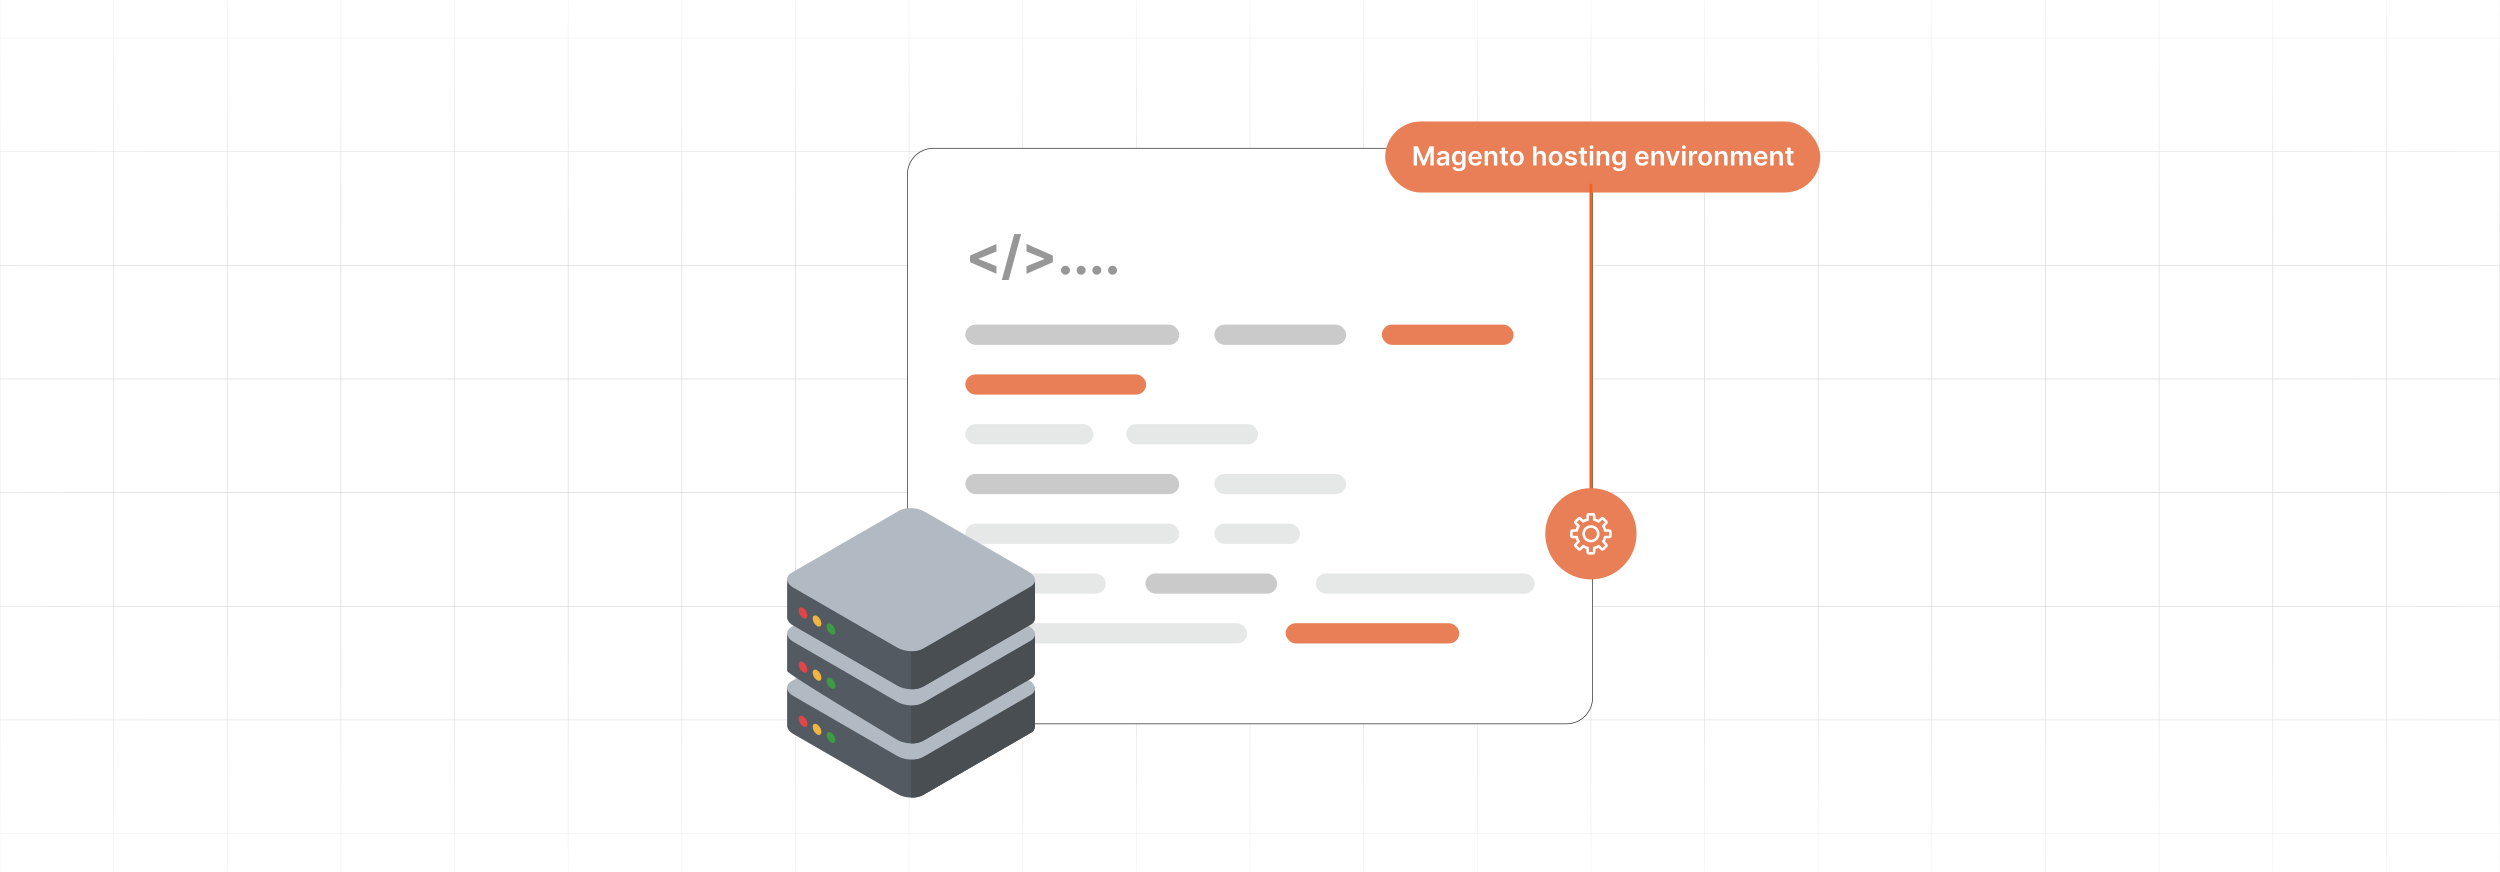 <?xml version="1.0" encoding="UTF-8"?><svg id="Layer_2" xmlns="http://www.w3.org/2000/svg" xmlns:xlink="http://www.w3.org/1999/xlink" viewBox="0 0 860 300"><defs><clipPath id="clippath"><rect y="-.082" width="860" height="300.164" fill="none" stroke-width="0"/></clipPath><linearGradient id="linear-gradient" x1="430" y1="81.463" x2="430" y2="-30.283" gradientUnits="userSpaceOnUse"><stop offset="0" stop-color="#fff" stop-opacity="0"/><stop offset="1" stop-color="#fff"/></linearGradient><linearGradient id="linear-gradient-2" x1="430" y1="330.283" x2="430" y2="218.537" gradientUnits="userSpaceOnUse"><stop offset="0" stop-color="#fff"/><stop offset="1" stop-color="#fff" stop-opacity="0"/></linearGradient><linearGradient id="linear-gradient-3" x1="667.185" y1="-658.036" x2="667.185" y2="-952.622" gradientTransform="translate(280.789 955.329)" xlink:href="#linear-gradient"/><linearGradient id="linear-gradient-4" x1="667.185" y1="377.912" x2="667.185" y2="83.325" gradientTransform="translate(-755.159 -80.618)" xlink:href="#linear-gradient-2"/><filter id="drop-shadow-1" filterUnits="userSpaceOnUse"><feOffset dx="3" dy="3"/><feGaussianBlur result="blur" stdDeviation="4"/><feFlood flood-color="#333" flood-opacity=".1"/><feComposite in2="blur" operator="in"/><feComposite in="SourceGraphic"/></filter><filter id="drop-shadow-2" filterUnits="userSpaceOnUse"><feOffset dx="1.248" dy="1.248"/><feGaussianBlur result="blur-2" stdDeviation="2.496"/><feFlood flood-color="#333" flood-opacity=".13"/><feComposite in2="blur-2" operator="in"/><feComposite in="SourceGraphic"/></filter><clipPath id="clippath-1"><rect y="-375.912" width="860" height="300.164" fill="none" stroke-width="0"/></clipPath><linearGradient id="linear-gradient-5" x1="291.355" y1="-658.036" x2="291.355" y2="-952.622" gradientTransform="translate(656.619 579.499)" xlink:href="#linear-gradient"/><linearGradient id="linear-gradient-6" x1="291.355" y1="377.912" x2="291.355" y2="83.325" gradientTransform="translate(-379.329 -456.448)" xlink:href="#linear-gradient-2"/></defs><g clip-path="url(#clippath)"><rect y="-.082" width="860" height="300" rx="5" ry="5" fill="#fff" stroke-width="0"/><rect x="0" y="-104.174" width="860" height="508.187" fill="none" stroke="#dbdcdd" stroke-miterlimit="10" stroke-width=".25"/><polyline points="860 286.732 820.906 286.732 781.827 286.732 742.734 286.732 703.64 286.732 664.547 286.732 625.453 286.732 586.36 286.732 547.281 286.732 508.187 286.732 469.094 286.732 430 286.732 390.906 286.732 351.827 286.732 312.734 286.732 273.64 286.732 234.547 286.732 195.453 286.732 156.36 286.732 117.281 286.732 78.187 286.732 39.093 286.732 0 286.732" fill="none" stroke="#dbdcdd" stroke-miterlimit="10" stroke-width=".25"/><polyline points="860 247.639 820.906 247.639 781.827 247.639 742.734 247.639 703.64 247.639 664.547 247.639 625.453 247.639 586.36 247.639 547.281 247.639 508.187 247.639 469.094 247.639 430 247.639 390.906 247.639 351.827 247.639 312.734 247.639 273.64 247.639 234.547 247.639 195.453 247.639 156.36 247.639 117.281 247.639 78.187 247.639 39.093 247.639 0 247.639" fill="none" stroke="#dbdcdd" stroke-miterlimit="10" stroke-width=".25"/><polyline points="860 208.56 820.906 208.56 781.827 208.56 742.734 208.56 703.64 208.56 664.547 208.56 625.453 208.56 586.36 208.56 547.281 208.56 508.187 208.56 469.094 208.56 430 208.56 390.906 208.56 351.827 208.56 312.734 208.56 273.64 208.56 234.547 208.56 195.453 208.56 156.36 208.56 117.281 208.56 78.187 208.56 39.093 208.56 0 208.56" fill="none" stroke="#dbdcdd" stroke-miterlimit="10" stroke-width=".25"/><polyline points="860 169.466 820.906 169.466 781.827 169.466 742.734 169.466 703.64 169.466 664.547 169.466 625.453 169.466 586.36 169.466 547.281 169.466 508.187 169.466 469.094 169.466 430 169.466 390.906 169.466 351.827 169.466 312.734 169.466 273.64 169.466 234.547 169.466 195.453 169.466 156.36 169.466 117.281 169.466 78.187 169.466 39.093 169.466 0 169.466" fill="none" stroke="#dbdcdd" stroke-miterlimit="10" stroke-width=".25"/><polyline points="860 130.373 820.906 130.373 781.827 130.373 742.734 130.373 703.64 130.373 664.547 130.373 625.453 130.373 586.36 130.373 547.281 130.373 508.187 130.373 469.094 130.373 430 130.373 390.906 130.373 351.827 130.373 312.734 130.373 273.64 130.373 234.547 130.373 195.453 130.373 156.36 130.373 117.281 130.373 78.187 130.373 39.093 130.373 0 130.373" fill="none" stroke="#dbdcdd" stroke-miterlimit="10" stroke-width=".25"/><polyline points="860 91.279 820.906 91.279 781.827 91.279 742.734 91.279 703.64 91.279 664.547 91.279 625.453 91.279 586.36 91.279 547.281 91.279 508.187 91.279 469.094 91.279 430 91.279 390.906 91.279 351.827 91.279 312.734 91.279 273.64 91.279 234.547 91.279 195.453 91.279 156.36 91.279 117.281 91.279 78.187 91.279 39.093 91.279 0 91.279" fill="none" stroke="#dbdcdd" stroke-miterlimit="10" stroke-width=".25"/><polyline points="860 52.186 820.906 52.186 781.827 52.186 742.734 52.186 703.64 52.186 664.547 52.186 625.453 52.186 586.36 52.186 547.281 52.186 508.187 52.186 469.094 52.186 430 52.186 390.906 52.186 351.827 52.186 312.734 52.186 273.64 52.186 234.547 52.186 195.453 52.186 156.36 52.186 117.281 52.186 78.187 52.186 39.093 52.186 0 52.186" fill="none" stroke="#dbdcdd" stroke-miterlimit="10" stroke-width=".25"/><polyline points="860 13.092 820.906 13.092 781.827 13.092 742.734 13.092 703.64 13.092 664.547 13.092 625.453 13.092 586.36 13.092 547.281 13.092 508.187 13.092 469.094 13.092 430 13.092 390.906 13.092 351.827 13.092 312.734 13.092 273.64 13.092 234.547 13.092 195.453 13.092 156.36 13.092 117.281 13.092 78.187 13.092 39.093 13.092 0 13.092" fill="none" stroke="#dbdcdd" stroke-miterlimit="10" stroke-width=".25"/><polyline points="860 404.013 860 364.919 860 325.826 860 286.732 860 247.653 860 247.639 860 208.56 860 169.466 860 130.373 860 91.279 860 52.186 860 13.107 860 13.092 860 -25.987 860 -65.081 860 -104.174" fill="none" stroke="#dbdcdd" stroke-miterlimit="10" stroke-width=".25"/><polyline points="820.901 -104.177 820.901 -65.083 820.901 -25.99 820.901 13.104 820.901 52.183 820.901 91.277 820.901 130.37 820.901 169.464 820.901 208.557 820.901 247.651 820.901 286.73 820.901 325.823 820.901 364.917 820.901 404.01" fill="none" stroke="#dbdcdd" stroke-miterlimit="10" stroke-width=".25"/><polyline points="781.822 -104.177 781.822 -65.083 781.822 -25.99 781.822 13.104 781.822 52.183 781.822 91.277 781.822 130.37 781.822 169.464 781.822 208.557 781.822 247.651 781.822 286.73 781.822 325.823 781.822 364.917 781.822 404.01" fill="none" stroke="#dbdcdd" stroke-miterlimit="10" stroke-width=".25"/><polyline points="742.728 -104.177 742.728 -65.083 742.728 -25.99 742.728 13.104 742.728 52.183 742.728 91.277 742.728 130.37 742.728 169.464 742.728 208.557 742.728 247.651 742.728 286.73 742.728 325.823 742.728 364.917 742.728 404.01" fill="none" stroke="#dbdcdd" stroke-miterlimit="10" stroke-width=".25"/><polyline points="703.635 -104.177 703.635 -65.083 703.635 -25.99 703.635 13.104 703.635 52.183 703.635 91.277 703.635 130.37 703.635 169.464 703.635 208.557 703.635 247.651 703.635 286.73 703.635 325.823 703.635 364.917 703.635 404.01" fill="none" stroke="#dbdcdd" stroke-miterlimit="10" stroke-width=".25"/><polyline points="664.541 -104.177 664.541 -65.083 664.541 -25.99 664.541 13.104 664.541 52.183 664.541 91.277 664.541 130.37 664.541 169.464 664.541 208.557 664.541 247.651 664.541 286.73 664.541 325.823 664.541 364.917 664.541 404.01" fill="none" stroke="#dbdcdd" stroke-miterlimit="10" stroke-width=".25"/><polyline points="625.447 -104.177 625.447 -65.083 625.447 -25.99 625.447 13.104 625.447 52.183 625.447 91.277 625.447 130.37 625.447 169.464 625.447 208.557 625.447 247.651 625.447 286.73 625.447 325.823 625.447 364.917 625.447 404.01" fill="none" stroke="#dbdcdd" stroke-miterlimit="10" stroke-width=".25"/><polyline points="586.354 -104.177 586.354 -65.083 586.354 -25.99 586.354 13.104 586.354 52.183 586.354 91.277 586.354 130.37 586.354 169.464 586.354 208.557 586.354 247.651 586.354 286.73 586.354 325.823 586.354 364.917 586.354 404.01" fill="none" stroke="#dbdcdd" stroke-miterlimit="10" stroke-width=".25"/><polyline points="547.275 -104.177 547.275 -65.083 547.275 -25.99 547.275 13.104 547.275 52.183 547.275 91.277 547.275 130.37 547.275 169.464 547.275 208.557 547.275 247.651 547.275 286.73 547.275 325.823 547.275 364.917 547.275 404.01" fill="none" stroke="#dbdcdd" stroke-miterlimit="10" stroke-width=".25"/><polyline points="508.181 -104.177 508.181 -65.083 508.181 -25.99 508.181 13.104 508.181 52.183 508.181 91.277 508.181 130.37 508.181 169.464 508.181 208.557 508.181 247.651 508.181 286.73 508.181 325.823 508.181 364.917 508.181 404.01" fill="none" stroke="#dbdcdd" stroke-miterlimit="10" stroke-width=".25"/><polyline points="469.088 -104.177 469.088 -65.083 469.088 -25.99 469.088 13.104 469.088 52.183 469.088 91.277 469.088 130.37 469.088 169.464 469.088 208.557 469.088 247.651 469.088 286.73 469.088 325.823 469.088 364.917 469.088 404.01" fill="none" stroke="#dbdcdd" stroke-miterlimit="10" stroke-width=".25"/><polyline points="429.994 -104.177 429.994 -65.083 429.994 -25.99 429.994 13.104 429.994 52.183 429.994 91.277 429.994 130.37 429.994 169.464 429.994 208.557 429.994 247.651 429.994 286.73 429.994 325.823 429.994 364.917 429.994 404.01" fill="none" stroke="#dbdcdd" stroke-miterlimit="10" stroke-width=".25"/><polyline points="390.901 -104.177 390.901 -65.083 390.901 -25.99 390.901 13.104 390.901 52.183 390.901 91.277 390.901 130.37 390.901 169.464 390.901 208.557 390.901 247.651 390.901 286.73 390.901 325.823 390.901 364.917 390.901 404.01" fill="none" stroke="#dbdcdd" stroke-miterlimit="10" stroke-width=".25"/><polyline points="351.822 -104.177 351.822 -65.083 351.822 -25.99 351.822 13.104 351.822 52.183 351.822 91.277 351.822 130.37 351.822 169.464 351.822 208.557 351.822 247.651 351.822 286.73 351.822 325.823 351.822 364.917 351.822 404.01" fill="none" stroke="#dbdcdd" stroke-miterlimit="10" stroke-width=".25"/><polyline points="312.728 -104.177 312.728 -65.083 312.728 -25.99 312.728 13.104 312.728 52.183 312.728 91.277 312.728 130.37 312.728 169.464 312.728 208.557 312.728 247.651 312.728 286.73 312.728 325.823 312.728 364.917 312.728 404.01" fill="none" stroke="#dbdcdd" stroke-miterlimit="10" stroke-width=".25"/><polyline points="273.635 -104.177 273.635 -65.083 273.635 -25.99 273.635 13.104 273.635 52.183 273.635 91.277 273.635 130.37 273.635 169.464 273.635 208.557 273.635 247.651 273.635 286.73 273.635 325.823 273.635 364.917 273.635 404.01" fill="none" stroke="#dbdcdd" stroke-miterlimit="10" stroke-width=".25"/><polyline points="234.541 -104.177 234.541 -65.083 234.541 -25.99 234.541 13.104 234.541 52.183 234.541 91.277 234.541 130.37 234.541 169.464 234.541 208.557 234.541 247.651 234.541 286.73 234.541 325.823 234.541 364.917 234.541 404.01" fill="none" stroke="#dbdcdd" stroke-miterlimit="10" stroke-width=".25"/><polyline points="195.448 -104.177 195.448 -65.083 195.448 -25.99 195.448 13.104 195.448 52.183 195.448 91.277 195.448 130.37 195.448 169.464 195.448 208.557 195.448 247.651 195.448 286.73 195.448 325.823 195.448 364.917 195.448 404.01" fill="none" stroke="#dbdcdd" stroke-miterlimit="10" stroke-width=".25"/><polyline points="156.354 -104.177 156.354 -65.083 156.354 -25.99 156.354 13.104 156.354 52.183 156.354 91.277 156.354 130.37 156.354 169.464 156.354 208.557 156.354 247.651 156.354 286.73 156.354 325.823 156.354 364.917 156.354 404.01" fill="none" stroke="#dbdcdd" stroke-miterlimit="10" stroke-width=".25"/><polyline points="117.275 -104.177 117.275 -65.083 117.275 -25.99 117.275 13.104 117.275 52.183 117.275 91.277 117.275 130.37 117.275 169.464 117.275 208.557 117.275 247.651 117.275 286.73 117.275 325.823 117.275 364.917 117.275 404.01" fill="none" stroke="#dbdcdd" stroke-miterlimit="10" stroke-width=".25"/><polyline points="78.181 -104.177 78.181 -65.083 78.181 -25.99 78.181 13.104 78.181 52.183 78.181 91.277 78.181 130.37 78.181 169.464 78.181 208.557 78.181 247.651 78.181 286.73 78.181 325.823 78.181 364.917 78.181 404.01" fill="none" stroke="#dbdcdd" stroke-miterlimit="10" stroke-width=".25"/><polyline points="39.088 -104.177 39.088 -65.083 39.088 -25.99 39.088 13.104 39.088 52.183 39.088 91.277 39.088 130.37 39.088 169.464 39.088 208.557 39.088 247.651 39.088 286.73 39.088 325.823 39.088 364.917 39.088 404.01" fill="none" stroke="#dbdcdd" stroke-miterlimit="10" stroke-width=".25"/><rect x="-126.234" y="-30.283" width="1112.468" height="111.745" fill="url(#linear-gradient)" stroke-width="0"/><rect x="-126.234" y="218.537" width="1112.468" height="111.745" fill="url(#linear-gradient-2)" stroke-width="0"/><rect x="391.74" y="2.707" width="1112.468" height="294.587" transform="translate(1097.974 -797.974) rotate(90)" fill="url(#linear-gradient-3)" stroke-width="0"/><rect x="-644.208" y="2.707" width="1112.468" height="294.587" transform="translate(62.026 237.974) rotate(90)" fill="url(#linear-gradient-4)" stroke-width="0"/></g><rect x="312.152" y="51.01" width="235.695" height="197.98" rx="8.959" ry="8.959" fill="#fff" stroke="#333" stroke-miterlimit="10" stroke-width=".25"/><rect x="332.067" y="111.671" width="73.598" height="6.963" rx="3.482" ry="3.482" fill="#cacaca" stroke-width="0"/><rect x="417.728" y="111.671" width="45.343" height="6.963" rx="3.482" ry="3.482" fill="#cacaca" stroke-width="0"/><rect x="475.33" y="111.671" width="45.343" height="6.963" rx="3.482" ry="3.482" fill="#e87f56" stroke-width="0"/><rect x="332.067" y="128.789" width="62.217" height="6.963" rx="3.482" ry="3.482" fill="#e87f56" stroke-width="0"/><rect x="332.067" y="145.907" width="44.054" height="6.963" rx="3.482" ry="3.482" fill="#e6e7e7" stroke-width="0"/><rect x="387.427" y="145.907" width="45.343" height="6.963" rx="3.482" ry="3.482" fill="#e6e7e7" stroke-width="0"/><rect x="332.067" y="163.025" width="73.598" height="6.963" rx="3.482" ry="3.482" fill="#cacaca" stroke-width="0"/><rect x="417.728" y="163.025" width="45.343" height="6.963" rx="3.482" ry="3.482" fill="#e6e7e7" stroke-width="0"/><rect x="332.067" y="180.144" width="73.598" height="6.963" rx="3.482" ry="3.482" fill="#e6e7e7" stroke-width="0"/><rect x="417.728" y="180.144" width="29.478" height="6.963" rx="3.482" ry="3.482" fill="#e6e7e7" stroke-width="0"/><rect x="332.067" y="197.262" width="48.314" height="6.963" rx="3.482" ry="3.482" fill="#e6e7e7" stroke-width="0"/><rect x="394.014" y="197.262" width="45.343" height="6.963" rx="3.482" ry="3.482" fill="#cacaca" stroke-width="0"/><rect x="452.658" y="197.262" width="75.275" height="6.963" rx="3.482" ry="3.482" fill="#e6e7e7" stroke-width="0"/><rect x="332.067" y="214.38" width="96.935" height="6.963" rx="3.482" ry="3.482" fill="#e6e7e7" stroke-width="0"/><rect x="442.255" y="214.38" width="59.721" height="6.963" rx="3.482" ry="3.482" fill="#e87f56" stroke-width="0"/><path d="M333.698,90.188v-2.269l9.075-3.996v2.61l-6.214,2.494.084-.135v.322l-.084-.135,6.214,2.494v2.61l-9.075-3.996Z" fill="#979797" stroke-width="0"/><path d="M351.249,80.513l-4.254,15.804h-2.365l4.254-15.804h2.365Z" fill="#979797" stroke-width="0"/><path d="M362.187,90.188l-9.075,3.996v-2.61l6.213-2.494-.083.135v-.322l.083.135-6.213-2.494v-2.61l9.075,3.996v2.269Z" fill="#979797" stroke-width="0"/><path d="M366.518,94.499c-.425,0-.789-.151-1.092-.454-.303-.303-.455-.667-.455-1.093,0-.421.152-.782.455-1.083s.667-.452,1.092-.452c.413,0,.773.151,1.083.452s.464.662.464,1.083c0,.284-.071.542-.216.777-.144.234-.332.421-.564.56-.232.14-.488.209-.768.209Z" fill="#979797" stroke-width="0"/><path d="M371.919,94.499c-.425,0-.789-.151-1.092-.454-.303-.303-.455-.667-.455-1.093,0-.421.152-.782.455-1.083s.667-.452,1.092-.452c.413,0,.773.151,1.083.452s.464.662.464,1.083c0,.284-.071.542-.216.777-.144.234-.332.421-.564.56-.232.14-.488.209-.768.209Z" fill="#979797" stroke-width="0"/><path d="M377.319,94.499c-.425,0-.789-.151-1.092-.454-.303-.303-.455-.667-.455-1.093,0-.421.152-.782.455-1.083s.667-.452,1.092-.452c.413,0,.773.151,1.083.452s.464.662.464,1.083c0,.284-.071.542-.216.777-.144.234-.332.421-.564.56-.232.14-.488.209-.768.209Z" fill="#979797" stroke-width="0"/><path d="M382.721,94.499c-.425,0-.789-.151-1.092-.454-.303-.303-.455-.667-.455-1.093,0-.421.152-.782.455-1.083s.667-.452,1.092-.452c.413,0,.773.151,1.083.452s.464.662.464,1.083c0,.284-.071.542-.216.777-.144.234-.332.421-.564.56-.232.14-.488.209-.768.209Z" fill="#979797" stroke-width="0"/><g filter="url(#drop-shadow-1)"><rect x="473.505" y="38.791" width="149.665" height="24.439" rx="12.219" ry="12.219" fill="#e87f56" stroke-width="0"/><path d="M483.296,47.323h1.462l1.958,4.778h.077l1.958-4.778h1.462v6.595h-1.147v-4.53h-.061l-1.822,4.511h-.856l-1.822-4.521h-.061v4.54h-1.147v-6.595Z" fill="#fff" stroke-width="0"/><path d="M492.886,54.017c-.314,0-.596-.056-.846-.169-.25-.112-.447-.279-.593-.501-.144-.221-.217-.493-.217-.817,0-.279.052-.51.154-.692.103-.183.244-.328.422-.439.179-.109.38-.192.604-.249.225-.057.457-.099.697-.124.29-.03.525-.058.705-.082.181-.024.312-.064.395-.116.083-.053.124-.135.124-.246v-.019c0-.242-.071-.431-.216-.564-.144-.133-.351-.199-.621-.199-.285,0-.512.061-.678.186-.167.124-.278.272-.337.441l-1.088-.155c.086-.3.228-.552.425-.755s.44-.355.725-.457.601-.153.946-.153c.238,0,.476.028.712.084s.452.147.647.275.352.301.472.519c.119.22.179.493.179.821v3.311h-1.121v-.68h-.038c-.071.138-.17.266-.298.385s-.288.215-.479.287c-.192.071-.417.107-.675.107ZM493.188,53.161c.233,0,.436-.047.608-.14.172-.094.305-.218.398-.372.094-.154.141-.323.141-.506v-.583c-.037.03-.099.059-.185.084s-.185.049-.291.067c-.107.019-.214.037-.319.052s-.196.028-.273.039c-.174.023-.33.061-.467.115-.138.054-.246.129-.325.224-.08.096-.119.219-.119.369,0,.215.078.377.234.486.157.109.356.164.6.164Z" fill="#fff" stroke-width="0"/><path d="M498.823,55.876c-.419,0-.778-.057-1.079-.169-.3-.113-.542-.264-.725-.453-.182-.189-.309-.398-.38-.628l1.05-.254c.048.097.116.192.206.288.091.096.212.175.366.238.153.064.347.095.581.095.33,0,.605-.08.821-.239.217-.16.325-.423.325-.788v-.936h-.059c-.06.12-.147.243-.262.37-.115.127-.267.233-.454.319-.189.086-.424.128-.707.128-.38,0-.725-.089-1.032-.269-.308-.179-.553-.447-.734-.805s-.272-.806-.272-1.345c0-.543.09-1.002.272-1.376.182-.375.427-.659.736-.854.309-.194.653-.292,1.033-.292.29,0,.528.049.717.146.188.098.337.215.449.352.111.136.196.265.254.385h.065v-.818h1.149v5.026c0,.423-.101.773-.303,1.05-.201.277-.477.484-.827.622-.35.137-.747.206-1.191.206ZM498.833,52.932c.247,0,.457-.06.631-.181s.306-.293.397-.519c.09-.225.135-.495.135-.81,0-.311-.044-.584-.134-.818-.089-.234-.22-.416-.393-.546s-.385-.194-.636-.194c-.26,0-.477.067-.65.202-.174.136-.305.32-.393.556-.089.235-.133.502-.133.801,0,.302.045.566.134.793s.222.403.397.528c.175.126.39.189.645.189Z" fill="#fff" stroke-width="0"/><path d="M504.533,54.014c-.496,0-.924-.103-1.283-.31-.36-.207-.637-.502-.83-.883-.192-.381-.289-.83-.289-1.348,0-.509.097-.955.291-1.341s.467-.685.816-.901.761-.324,1.233-.324c.305,0,.593.049.864.146s.513.249.722.453c.209.203.374.463.494.777s.181.689.181,1.122v.357h-4.055v-.786h2.937c-.002-.223-.05-.422-.144-.597s-.226-.314-.395-.414c-.168-.101-.364-.151-.588-.151-.238,0-.447.058-.628.173-.18.114-.32.265-.42.45s-.15.39-.153.61v.685c0,.288.053.534.158.739s.252.362.441.471c.189.108.41.162.663.162.17,0,.323-.024.461-.072.137-.049.256-.12.357-.214.101-.095.177-.212.229-.352l1.088.122c-.068.288-.199.539-.391.752-.192.214-.438.379-.736.496-.298.117-.64.176-1.023.176Z" fill="#fff" stroke-width="0"/><path d="M508.883,51.019v2.898h-1.166v-4.946h1.114v.841h.059c.113-.277.295-.497.545-.66.251-.163.56-.245.93-.245.341,0,.639.073.894.22.254.145.451.357.592.634.141.277.21.613.208,1.008v3.149h-1.165v-2.969c0-.331-.086-.59-.257-.776-.17-.186-.406-.28-.706-.28-.204,0-.385.045-.543.134s-.281.218-.37.385c-.089.168-.134.37-.134.608Z" fill="#fff" stroke-width="0"/><path d="M515.715,48.971v.901h-2.843v-.901h2.843ZM513.574,47.787h1.165v4.644c0,.156.024.276.072.358.049.083.112.14.192.169.079.03.167.046.264.046.073,0,.14-.006.201-.017s.108-.021.141-.029l.196.912c-.062.021-.151.045-.266.07-.115.025-.255.041-.421.045-.292.009-.555-.036-.788-.134-.234-.098-.42-.249-.556-.455-.137-.206-.204-.464-.201-.773v-4.836Z" fill="#fff" stroke-width="0"/><path d="M518.798,54.014c-.483,0-.902-.106-1.256-.319-.354-.212-.629-.51-.823-.892s-.291-.828-.291-1.34c0-.511.097-.958.291-1.343.194-.384.469-.683.823-.894.353-.213.772-.319,1.256-.319.482,0,.901.106,1.256.319.353.212.628.511.822.894.194.385.291.832.291,1.343,0,.512-.097.958-.291,1.34s-.469.68-.822.892c-.354.213-.773.319-1.256.319ZM518.804,53.081c.262,0,.481-.073.657-.218s.308-.34.395-.584c.087-.245.13-.518.13-.818,0-.303-.043-.577-.13-.822-.087-.246-.219-.442-.395-.588-.176-.146-.396-.219-.657-.219-.269,0-.491.072-.668.219-.177.145-.31.342-.397.588-.087.245-.13.519-.13.822,0,.301.043.573.13.818.087.244.22.44.397.584s.399.218.668.218Z" fill="#fff" stroke-width="0"/><path d="M525.569,51.019v2.898h-1.166v-6.595h1.141v2.489h.058c.116-.279.296-.5.539-.662.244-.162.555-.243.933-.243.344,0,.643.072.898.216.255.144.453.354.594.631.141.277.211.615.211,1.015v3.149h-1.166v-2.969c0-.333-.085-.592-.256-.777-.17-.186-.409-.279-.716-.279-.206,0-.391.045-.553.134s-.288.218-.38.385c-.091.168-.137.37-.137.608Z" fill="#fff" stroke-width="0"/><path d="M532.119,54.014c-.483,0-.902-.106-1.256-.319-.354-.212-.629-.51-.823-.892s-.291-.828-.291-1.34c0-.511.097-.958.291-1.343.194-.384.469-.683.823-.894.353-.213.772-.319,1.256-.319.482,0,.901.106,1.256.319.353.212.628.511.822.894.194.385.291.832.291,1.343,0,.512-.097.958-.291,1.34s-.469.68-.822.892c-.354.213-.773.319-1.256.319ZM532.125,53.081c.262,0,.481-.073.657-.218s.308-.34.395-.584c.087-.245.13-.518.13-.818,0-.303-.043-.577-.13-.822-.087-.246-.219-.442-.395-.588-.176-.146-.396-.219-.657-.219-.269,0-.491.072-.668.219-.177.145-.31.342-.397.588-.087.245-.13.519-.13.822,0,.301.043.573.13.818.087.244.22.44.397.584s.399.218.668.218Z" fill="#fff" stroke-width="0"/><path d="M539.383,50.279l-1.062.116c-.03-.107-.082-.209-.156-.303-.074-.095-.173-.171-.298-.229-.124-.059-.276-.087-.457-.087-.242,0-.446.052-.61.157s-.245.241-.243.409c-.002.144.051.261.159.351.108.091.289.164.54.223l.844.181c.468.101.816.261,1.045.479s.344.505.346.859c-.002.311-.093.586-.272.823-.18.237-.429.422-.746.555-.317.134-.683.2-1.095.2-.606,0-1.093-.127-1.462-.382-.369-.254-.589-.609-.66-1.065l1.137-.109c.052.224.161.392.328.506.168.114.386.171.654.171.276,0,.499-.057.668-.171s.253-.255.253-.422c0-.142-.055-.259-.163-.351-.108-.093-.276-.163-.504-.213l-.844-.177c-.475-.099-.825-.266-1.053-.501s-.34-.533-.338-.894c-.002-.305.081-.569.249-.794.169-.225.404-.398.706-.521.301-.123.649-.185,1.045-.185.579,0,1.036.124,1.37.37.333.247.54.581.619,1.002Z" fill="#fff" stroke-width="0"/><path d="M542.921,48.971v.901h-2.843v-.901h2.843ZM540.78,47.787h1.165v4.644c0,.156.024.276.072.358.049.083.112.14.192.169.079.03.167.046.264.046.073,0,.14-.006.201-.017s.108-.021.141-.029l.196.912c-.062.021-.151.045-.266.07-.115.025-.255.041-.421.045-.292.009-.555-.036-.788-.134-.234-.098-.42-.249-.556-.455-.137-.206-.204-.464-.201-.773v-4.836Z" fill="#fff" stroke-width="0"/><path d="M544.482,48.269c-.185,0-.343-.061-.477-.185-.133-.124-.199-.273-.199-.446,0-.176.066-.325.199-.449.134-.123.292-.185.477-.185.188,0,.347.061.478.185.132.124.198.273.198.449,0,.174-.066.322-.198.446-.132.123-.291.185-.478.185ZM543.896,53.917v-4.946h1.166v4.946h-1.166Z" fill="#fff" stroke-width="0"/><path d="M547.427,51.019v2.898h-1.166v-4.946h1.114v.841h.059c.113-.277.295-.497.545-.66.251-.163.56-.245.93-.245.341,0,.639.073.894.22.254.145.451.357.592.634.141.277.21.613.208,1.008v3.149h-1.165v-2.969c0-.331-.086-.59-.257-.776-.17-.186-.406-.28-.706-.28-.204,0-.385.045-.543.134s-.281.218-.37.385c-.089.168-.134.37-.134.608Z" fill="#fff" stroke-width="0"/><path d="M553.94,55.876c-.419,0-.778-.057-1.079-.169-.3-.113-.542-.264-.725-.453-.182-.189-.309-.398-.38-.628l1.05-.254c.048.097.116.192.206.288.091.096.212.175.366.238.153.064.347.095.581.095.33,0,.605-.08.821-.239.217-.16.325-.423.325-.788v-.936h-.059c-.06.12-.147.243-.262.37-.115.127-.267.233-.454.319-.189.086-.424.128-.707.128-.38,0-.725-.089-1.032-.269-.308-.179-.553-.447-.734-.805s-.272-.806-.272-1.345c0-.543.09-1.002.272-1.376.182-.375.427-.659.736-.854.309-.194.653-.292,1.033-.292.29,0,.528.049.717.146.188.098.337.215.449.352.111.136.196.265.254.385h.065v-.818h1.149v5.026c0,.423-.101.773-.303,1.05-.201.277-.477.484-.827.622-.35.137-.747.206-1.191.206ZM553.95,52.932c.247,0,.457-.06.631-.181s.306-.293.397-.519c.09-.225.135-.495.135-.81,0-.311-.044-.584-.134-.818-.089-.234-.22-.416-.393-.546s-.385-.194-.636-.194c-.26,0-.477.067-.65.202-.174.136-.305.32-.393.556-.089.235-.133.502-.133.801,0,.302.045.566.134.793s.222.403.397.528c.175.126.39.189.645.189Z" fill="#fff" stroke-width="0"/><path d="M561.901,54.014c-.496,0-.924-.103-1.283-.31-.36-.207-.637-.502-.83-.883-.192-.381-.289-.83-.289-1.348,0-.509.097-.955.291-1.341s.467-.685.816-.901.761-.324,1.233-.324c.305,0,.593.049.864.146s.513.249.722.453c.209.203.374.463.494.777s.181.689.181,1.122v.357h-4.055v-.786h2.937c-.002-.223-.05-.422-.144-.597s-.226-.314-.395-.414c-.168-.101-.364-.151-.588-.151-.238,0-.447.058-.628.173-.18.114-.32.265-.42.45s-.15.39-.153.61v.685c0,.288.053.534.158.739s.252.362.441.471c.189.108.41.162.663.162.17,0,.323-.024.461-.072.137-.049.256-.12.357-.214.101-.095.177-.212.229-.352l1.088.122c-.068.288-.199.539-.391.752-.192.214-.438.379-.736.496-.298.117-.64.176-1.023.176Z" fill="#fff" stroke-width="0"/><path d="M566.251,51.019v2.898h-1.166v-4.946h1.114v.841h.059c.113-.277.295-.497.545-.66.251-.163.56-.245.93-.245.341,0,.639.073.894.22.254.145.451.357.592.634.141.277.21.613.208,1.008v3.149h-1.165v-2.969c0-.331-.086-.59-.257-.776-.17-.186-.406-.28-.706-.28-.204,0-.385.045-.543.134s-.281.218-.37.385c-.089.168-.134.37-.134.608Z" fill="#fff" stroke-width="0"/><path d="M574.852,48.971l-1.761,4.946h-1.288l-1.762-4.946h1.243l1.137,3.675h.052l1.14-3.675h1.239Z" fill="#fff" stroke-width="0"/><path d="M576.242,48.269c-.185,0-.343-.061-.477-.185-.133-.124-.199-.273-.199-.446,0-.176.066-.325.199-.449.134-.123.292-.185.477-.185.188,0,.347.061.478.185.132.124.198.273.198.449,0,.174-.066.322-.198.446-.132.123-.291.185-.478.185ZM575.656,53.917v-4.946h1.166v4.946h-1.166Z" fill="#fff" stroke-width="0"/><path d="M578.019,53.917v-4.946h1.131v.824h.051c.091-.285.246-.506.466-.661.22-.156.472-.233.755-.233.065,0,.137.002.218.008.08.005.147.014.201.024v1.072c-.05-.018-.127-.033-.233-.047s-.209-.021-.308-.021c-.213,0-.403.046-.571.138-.169.091-.302.217-.398.378s-.144.347-.144.557v2.908h-1.166Z" fill="#fff" stroke-width="0"/><path d="M583.568,54.014c-.483,0-.902-.106-1.256-.319-.354-.212-.629-.51-.823-.892s-.291-.828-.291-1.34c0-.511.097-.958.291-1.343.194-.384.469-.683.823-.894.353-.213.772-.319,1.256-.319.482,0,.901.106,1.256.319.353.212.628.511.822.894.194.385.291.832.291,1.343,0,.512-.097.958-.291,1.34s-.469.68-.822.892c-.354.213-.773.319-1.256.319ZM583.574,53.081c.262,0,.481-.073.657-.218s.308-.34.395-.584c.087-.245.13-.518.13-.818,0-.303-.043-.577-.13-.822-.087-.246-.219-.442-.395-.588-.176-.146-.396-.219-.657-.219-.269,0-.491.072-.668.219-.177.145-.31.342-.397.588-.087.245-.13.519-.13.822,0,.301.043.573.13.818.087.244.22.44.397.584s.399.218.668.218Z" fill="#fff" stroke-width="0"/><path d="M588.089,51.019v2.898h-1.166v-4.946h1.114v.841h.059c.113-.277.295-.497.545-.66.251-.163.56-.245.93-.245.341,0,.639.073.894.22.254.145.451.357.592.634.141.277.21.613.208,1.008v3.149h-1.165v-2.969c0-.331-.086-.59-.257-.776-.17-.186-.406-.28-.706-.28-.204,0-.385.045-.543.134s-.281.218-.37.385c-.089.168-.134.37-.134.608Z" fill="#fff" stroke-width="0"/><path d="M592.452,53.917v-4.946h1.114v.841h.059c.102-.283.273-.505.512-.665s.522-.24.854-.24c.335,0,.617.081.849.243.231.162.393.383.487.662h.052c.109-.275.295-.494.556-.658.261-.165.57-.247.929-.247.455,0,.826.144,1.114.432.287.288.432.707.432,1.259v3.32h-1.169v-3.14c0-.307-.082-.532-.245-.675s-.362-.214-.599-.214c-.281,0-.501.088-.659.263-.157.175-.236.401-.236.681v3.085h-1.143v-3.188c0-.256-.077-.46-.231-.612s-.353-.229-.601-.229c-.168,0-.32.042-.457.127-.138.085-.247.204-.329.357-.081.153-.122.332-.122.536v3.008h-1.166Z" fill="#fff" stroke-width="0"/><path d="M602.783,54.014c-.496,0-.924-.103-1.283-.31-.36-.207-.637-.502-.83-.883-.192-.381-.289-.83-.289-1.348,0-.509.097-.955.291-1.341s.467-.685.816-.901.761-.324,1.233-.324c.305,0,.593.049.864.146s.513.249.722.453c.209.203.374.463.494.777s.181.689.181,1.122v.357h-4.055v-.786h2.937c-.002-.223-.05-.422-.144-.597s-.226-.314-.395-.414c-.168-.101-.364-.151-.588-.151-.238,0-.447.058-.628.173-.18.114-.32.265-.42.45s-.15.39-.153.61v.685c0,.288.053.534.158.739s.252.362.441.471c.189.108.41.162.663.162.17,0,.323-.024.461-.072.137-.049.256-.12.357-.214.101-.095.177-.212.229-.352l1.088.122c-.068.288-.199.539-.391.752-.192.214-.438.379-.736.496-.298.117-.64.176-1.023.176Z" fill="#fff" stroke-width="0"/><path d="M607.133,51.019v2.898h-1.166v-4.946h1.114v.841h.059c.113-.277.295-.497.545-.66.251-.163.56-.245.93-.245.341,0,.639.073.894.22.254.145.451.357.592.634.141.277.21.613.208,1.008v3.149h-1.165v-2.969c0-.331-.086-.59-.257-.776-.17-.186-.406-.28-.706-.28-.204,0-.385.045-.543.134s-.281.218-.37.385c-.089.168-.134.37-.134.608Z" fill="#fff" stroke-width="0"/><path d="M613.965,48.971v.901h-2.843v-.901h2.843ZM611.824,47.787h1.165v4.644c0,.156.024.276.072.358.049.083.112.14.192.169.079.03.167.046.264.046.073,0,.14-.006.201-.017s.108-.021.141-.029l.196.912c-.062.021-.151.045-.266.07-.115.025-.255.041-.421.045-.292.009-.555-.036-.788-.134-.234-.098-.42-.249-.556-.455-.137-.206-.204-.464-.201-.773v-4.836Z" fill="#fff" stroke-width="0"/></g><g filter="url(#drop-shadow-2)"><path d="M271.675,251.26l35.727,20.627c2.622,1.514,6.589,1.678,8.86.367l37-21.363c.935-.417,1.533-1.35,1.521-2.374v-13.13s-28.653.016-28.653.016l-9.232-5.33c-2.622-1.514-6.589-1.678-8.86-.367l-9.895,5.713-28.627.016v12.767h0c-.085,1.053.645,2.184,2.158,3.058Z" fill="#535a61" stroke-width="0"/><path d="M312.15,273.133c1.424.078,2.844-.225,4.112-.878l37-21.363c.935-.417,1.533-1.35,1.521-2.374v-13.13s-28.653.016-28.653.016l-9.232-5.33c-1.458-.795-3.088-1.223-4.749-1.246l0,44.304Z" fill="#494e53" stroke-width="0"/><path d="M307.401,258.804l-35.728-20.627c-2.622-1.514-2.907-3.804-.636-5.115l37.001-21.362c2.271-1.311,6.238-1.147,8.86.367l35.727,20.627c2.622,1.514,2.907,3.804.636,5.115l-37,21.362c-2.271,1.311-6.237,1.147-8.86-.367Z" fill="#b1bac3" stroke-width="0"/><path d="M284.62,250.709c.882.575,1.438,1.537,1.494,2.588,0,.953-.669,1.339-1.494.863-.882-.575-1.438-1.537-1.494-2.588,0-.953.669-1.339,1.494-.863Z" fill="#3d9b43" stroke-width="0"/><path d="M279.812,247.933c.882.575,1.438,1.536,1.495,2.588,0,.953-.669,1.339-1.495.863-.882-.575-1.437-1.537-1.494-2.588,0-.953.669-1.339,1.494-.863Z" fill="#efb643" stroke-width="0"/><path d="M275.004,245.157c.882.575,1.438,1.537,1.494,2.588,0,.953-.669,1.339-1.494.863-.882-.575-1.438-1.537-1.494-2.588,0-.953.669-1.34,1.494-.863Z" fill="#e04646" stroke-width="0"/><path d="M307.402,253.249c2.622,1.514,6.589,1.678,8.86.367l37-21.363c.935-.417,1.533-1.35,1.521-2.374v-13.13s-28.653.016-28.653.016l-9.232-5.33c-2.622-1.514-6.589-1.678-8.86-.367l-9.895,5.713-28.627.016v12.767h0c-.085,1.053,37.885,23.684,37.885,23.684Z" fill="#535a61" stroke-width="0"/><path d="M312.15,254.495c1.424.078,2.844-.225,4.112-.878l37-21.363c.935-.417,1.533-1.35,1.521-2.374v-13.13s-28.653.016-28.653.016l-9.232-5.33c-1.458-.795-3.088-1.223-4.749-1.246l0,44.304Z" fill="#494e53" stroke-width="0"/><path d="M307.401,240.166l-35.728-20.627c-2.622-1.514-2.907-3.804-.636-5.115l37.001-21.362c2.271-1.311,6.238-1.147,8.86.367l35.727,20.627c2.622,1.514,2.907,3.804.636,5.115l-37,21.362c-2.271,1.311-6.237,1.147-8.86-.367Z" fill="#b1bac3" stroke-width="0"/><path d="M284.62,232.071c.882.575,1.438,1.537,1.494,2.588,0,.953-.669,1.339-1.494.863-.882-.575-1.438-1.537-1.494-2.588,0-.953.669-1.339,1.494-.863Z" fill="#3d9b43" stroke-width="0"/><path d="M279.812,229.295c.882.575,1.438,1.536,1.495,2.588,0,.953-.669,1.339-1.495.863-.882-.575-1.437-1.537-1.494-2.588,0-.953.669-1.339,1.494-.863Z" fill="#efb643" stroke-width="0"/><path d="M275.004,226.519c.882.575,1.438,1.537,1.494,2.588,0,.953-.669,1.339-1.494.863-.882-.575-1.438-1.537-1.494-2.588,0-.953.669-1.34,1.494-.863Z" fill="#e04646" stroke-width="0"/><path d="M271.675,213.984l35.727,20.627c2.622,1.514,6.589,1.678,8.86.367l37-21.363c.935-.417,1.533-1.35,1.521-2.374v-13.13s-28.653.016-28.653.016l-9.232-5.33c-2.622-1.514-6.589-1.678-8.86-.367l-9.895,5.713-28.627.016v12.767h0c-.085,1.053.645,2.184,2.158,3.058Z" fill="#535a61" stroke-width="0"/><path d="M312.15,235.857c1.424.078,2.844-.225,4.112-.878l37-21.363c.935-.417,1.533-1.35,1.521-2.374v-13.13s-28.653.016-28.653.016l-9.232-5.33c-1.458-.795-3.088-1.223-4.749-1.246l0,44.304Z" fill="#494e53" stroke-width="0"/><path d="M307.401,221.528l-35.728-20.627c-2.622-1.514-2.907-3.804-.636-5.115l37.001-21.362c2.271-1.311,6.238-1.147,8.86.367l35.727,20.627c2.622,1.514,2.907,3.804.636,5.115l-37,21.362c-2.271,1.311-6.237,1.147-8.86-.367Z" fill="#b1bac3" stroke-width="0"/><path d="M284.62,213.433c.882.575,1.438,1.537,1.494,2.588,0,.953-.669,1.339-1.494.863-.882-.575-1.438-1.537-1.494-2.588,0-.953.669-1.339,1.494-.863Z" fill="#3d9b43" stroke-width="0"/><path d="M279.812,210.657c.882.575,1.438,1.536,1.495,2.588,0,.953-.669,1.339-1.495.863-.882-.575-1.437-1.537-1.494-2.588,0-.953.669-1.339,1.494-.863Z" fill="#efb643" stroke-width="0"/><path d="M275.004,207.881c.882.575,1.438,1.537,1.494,2.588,0,.953-.669,1.339-1.494.863-.882-.575-1.438-1.537-1.494-2.588,0-.953.669-1.34,1.494-.863Z" fill="#e04646" stroke-width="0"/></g><line x1="547.275" y1="63.229" x2="547.275" y2="171.038" fill="none" stroke="#f26322" stroke-miterlimit="10"/><circle cx="547.275" cy="170.907" r="2.632" fill="#f26322" stroke-width="0"/><circle cx="547.275" cy="183.625" r="15.701" fill="#e87f56" stroke-width="0"/><g id="settings"><circle cx="547.275" cy="183.625" r="2.514" fill="none" stroke="#fff" stroke-linecap="round" stroke-miterlimit="10" stroke-width=".893"/><path d="M553.727,182.54l-1.562-.07c-.125-.532-.335-1.032-.615-1.484l1.054-1.154c.097-.097.097-.254,0-.351l-1.185-1.185c-.097-.097-.254-.097-.351,0l-1.154,1.054c-.452-.28-.952-.489-1.484-.615l-.07-1.562c0-.137-.111-.248-.248-.248h-1.675c-.137,0-.248.111-.248.248l-.07,1.562c-.532.125-1.032.335-1.484.615l-1.154-1.054c-.097-.097-.254-.097-.351,0l-1.185,1.185c-.097.097-.097.254,0,.351l1.054,1.154c-.28.452-.489.952-.615,1.484l-1.562.07c-.137,0-.248.111-.248.248v1.675c0,.137.111.248.248.248l1.562.07c.125.532.335,1.032.615,1.484l-1.054,1.154c-.097.097-.097.254,0,.351l1.185,1.185c.097.097.254.097.351,0l1.154-1.054c.452.28.952.489,1.484.615l.07,1.562c0,.137.111.248.248.248h1.675c.137,0,.248-.111.248-.248l.07-1.562c.532-.125,1.032-.335,1.484-.615l1.154,1.054c.097.097.254.097.351,0l1.185-1.185c.097-.097.097-.254,0-.351l-1.054-1.154c.28-.452.489-.952.615-1.484l1.562-.07c.137,0,.248-.111.248-.248v-1.675c0-.137-.111-.248-.248-.248Z" fill="none" stroke="#fff" stroke-linecap="round" stroke-miterlimit="10" stroke-width=".893"/></g><g clip-path="url(#clippath-1)"><rect x="0" y="-480.004" width="860" height="508.187" fill="none" stroke="#dbdcdd" stroke-miterlimit="10" stroke-width=".25"/><polyline points="860 28.183 860 -10.91 860 -50.004 860 -89.097 860 -128.177 860 -128.191 860 -167.27 860 -206.364 860 -245.457 860 -284.551 860 -323.644 860 -362.723 860 -362.738 860 -401.817 860 -440.91 860 -480.004" fill="none" stroke="#dbdcdd" stroke-miterlimit="10" stroke-width=".25"/><polyline points="820.901 -480.006 820.901 -440.913 820.901 -401.819 820.901 -362.726 820.901 -323.647 820.901 -284.553 820.901 -245.46 820.901 -206.366 820.901 -167.273 820.901 -128.179 820.901 -89.1 820.901 -50.006 820.901 -10.913 820.901 28.181" fill="none" stroke="#dbdcdd" stroke-miterlimit="10" stroke-width=".25"/><polyline points="781.822 -480.006 781.822 -440.913 781.822 -401.819 781.822 -362.726 781.822 -323.647 781.822 -284.553 781.822 -245.46 781.822 -206.366 781.822 -167.273 781.822 -128.179 781.822 -89.1 781.822 -50.006 781.822 -10.913 781.822 28.181" fill="none" stroke="#dbdcdd" stroke-miterlimit="10" stroke-width=".25"/><polyline points="742.728 -480.006 742.728 -440.913 742.728 -401.819 742.728 -362.726 742.728 -323.647 742.728 -284.553 742.728 -245.46 742.728 -206.366 742.728 -167.273 742.728 -128.179 742.728 -89.1 742.728 -50.006 742.728 -10.913 742.728 28.181" fill="none" stroke="#dbdcdd" stroke-miterlimit="10" stroke-width=".25"/><polyline points="703.635 -480.006 703.635 -440.913 703.635 -401.819 703.635 -362.726 703.635 -323.647 703.635 -284.553 703.635 -245.46 703.635 -206.366 703.635 -167.273 703.635 -128.179 703.635 -89.1 703.635 -50.006 703.635 -10.913 703.635 28.181" fill="none" stroke="#dbdcdd" stroke-miterlimit="10" stroke-width=".25"/><polyline points="664.541 -480.006 664.541 -440.913 664.541 -401.819 664.541 -362.726 664.541 -323.647 664.541 -284.553 664.541 -245.46 664.541 -206.366 664.541 -167.273 664.541 -128.179 664.541 -89.1 664.541 -50.006 664.541 -10.913 664.541 28.181" fill="none" stroke="#dbdcdd" stroke-miterlimit="10" stroke-width=".25"/><polyline points="625.447 -480.006 625.447 -440.913 625.447 -401.819 625.447 -362.726 625.447 -323.647 625.447 -284.553 625.447 -245.46 625.447 -206.366 625.447 -167.273 625.447 -128.179 625.447 -89.1 625.447 -50.006 625.447 -10.913 625.447 28.181" fill="none" stroke="#dbdcdd" stroke-miterlimit="10" stroke-width=".25"/><polyline points="586.354 -480.006 586.354 -440.913 586.354 -401.819 586.354 -362.726 586.354 -323.647 586.354 -284.553 586.354 -245.46 586.354 -206.366 586.354 -167.273 586.354 -128.179 586.354 -89.1 586.354 -50.006 586.354 -10.913 586.354 28.181" fill="none" stroke="#dbdcdd" stroke-miterlimit="10" stroke-width=".25"/><polyline points="547.275 -480.006 547.275 -440.913 547.275 -401.819 547.275 -362.726 547.275 -323.647 547.275 -284.553 547.275 -245.46 547.275 -206.366 547.275 -167.273 547.275 -128.179 547.275 -89.1 547.275 -50.006 547.275 -10.913 547.275 28.181" fill="none" stroke="#dbdcdd" stroke-miterlimit="10" stroke-width=".25"/><polyline points="508.181 -480.006 508.181 -440.913 508.181 -401.819 508.181 -362.726 508.181 -323.647 508.181 -284.553 508.181 -245.46 508.181 -206.366 508.181 -167.273 508.181 -128.179 508.181 -89.1 508.181 -50.006 508.181 -10.913 508.181 28.181" fill="none" stroke="#dbdcdd" stroke-miterlimit="10" stroke-width=".25"/><polyline points="469.088 -480.006 469.088 -440.913 469.088 -401.819 469.088 -362.726 469.088 -323.647 469.088 -284.553 469.088 -245.46 469.088 -206.366 469.088 -167.273 469.088 -128.179 469.088 -89.1 469.088 -50.006 469.088 -10.913 469.088 28.181" fill="none" stroke="#dbdcdd" stroke-miterlimit="10" stroke-width=".25"/><polyline points="429.994 -480.006 429.994 -440.913 429.994 -401.819 429.994 -362.726 429.994 -323.647 429.994 -284.553 429.994 -245.46 429.994 -206.366 429.994 -167.273 429.994 -128.179 429.994 -89.1 429.994 -50.006 429.994 -10.913 429.994 28.181" fill="none" stroke="#dbdcdd" stroke-miterlimit="10" stroke-width=".25"/><polyline points="390.901 -480.006 390.901 -440.913 390.901 -401.819 390.901 -362.726 390.901 -323.647 390.901 -284.553 390.901 -245.46 390.901 -206.366 390.901 -167.273 390.901 -128.179 390.901 -89.1 390.901 -50.006 390.901 -10.913 390.901 28.181" fill="none" stroke="#dbdcdd" stroke-miterlimit="10" stroke-width=".25"/><polyline points="351.822 -480.006 351.822 -440.913 351.822 -401.819 351.822 -362.726 351.822 -323.647 351.822 -284.553 351.822 -245.46 351.822 -206.366 351.822 -167.273 351.822 -128.179 351.822 -89.1 351.822 -50.006 351.822 -10.913 351.822 28.181" fill="none" stroke="#dbdcdd" stroke-miterlimit="10" stroke-width=".25"/><polyline points="312.728 -480.006 312.728 -440.913 312.728 -401.819 312.728 -362.726 312.728 -323.647 312.728 -284.553 312.728 -245.46 312.728 -206.366 312.728 -167.273 312.728 -128.179 312.728 -89.1 312.728 -50.006 312.728 -10.913 312.728 28.181" fill="none" stroke="#dbdcdd" stroke-miterlimit="10" stroke-width=".25"/><polyline points="273.635 -480.006 273.635 -440.913 273.635 -401.819 273.635 -362.726 273.635 -323.647 273.635 -284.553 273.635 -245.46 273.635 -206.366 273.635 -167.273 273.635 -128.179 273.635 -89.1 273.635 -50.006 273.635 -10.913 273.635 28.181" fill="none" stroke="#dbdcdd" stroke-miterlimit="10" stroke-width=".25"/><polyline points="234.541 -480.006 234.541 -440.913 234.541 -401.819 234.541 -362.726 234.541 -323.647 234.541 -284.553 234.541 -245.46 234.541 -206.366 234.541 -167.273 234.541 -128.179 234.541 -89.1 234.541 -50.006 234.541 -10.913 234.541 28.181" fill="none" stroke="#dbdcdd" stroke-miterlimit="10" stroke-width=".25"/><polyline points="195.448 -480.006 195.448 -440.913 195.448 -401.819 195.448 -362.726 195.448 -323.647 195.448 -284.553 195.448 -245.46 195.448 -206.366 195.448 -167.273 195.448 -128.179 195.448 -89.1 195.448 -50.006 195.448 -10.913 195.448 28.181" fill="none" stroke="#dbdcdd" stroke-miterlimit="10" stroke-width=".25"/><polyline points="156.354 -480.006 156.354 -440.913 156.354 -401.819 156.354 -362.726 156.354 -323.647 156.354 -284.553 156.354 -245.46 156.354 -206.366 156.354 -167.273 156.354 -128.179 156.354 -89.1 156.354 -50.006 156.354 -10.913 156.354 28.181" fill="none" stroke="#dbdcdd" stroke-miterlimit="10" stroke-width=".25"/><polyline points="117.275 -480.006 117.275 -440.913 117.275 -401.819 117.275 -362.726 117.275 -323.647 117.275 -284.553 117.275 -245.46 117.275 -206.366 117.275 -167.273 117.275 -128.179 117.275 -89.1 117.275 -50.006 117.275 -10.913 117.275 28.181" fill="none" stroke="#dbdcdd" stroke-miterlimit="10" stroke-width=".25"/><polyline points="78.181 -480.006 78.181 -440.913 78.181 -401.819 78.181 -362.726 78.181 -323.647 78.181 -284.553 78.181 -245.46 78.181 -206.366 78.181 -167.273 78.181 -128.179 78.181 -89.1 78.181 -50.006 78.181 -10.913 78.181 28.181" fill="none" stroke="#dbdcdd" stroke-miterlimit="10" stroke-width=".25"/><polyline points="39.088 -480.006 39.088 -440.913 39.088 -401.819 39.088 -362.726 39.088 -323.647 39.088 -284.553 39.088 -245.46 39.088 -206.366 39.088 -167.273 39.088 -128.179 39.088 -89.1 39.088 -50.006 39.088 -10.913 39.088 28.181" fill="none" stroke="#dbdcdd" stroke-miterlimit="10" stroke-width=".25"/><rect x="391.74" y="-373.123" width="1112.468" height="294.587" transform="translate(722.144 -1173.804) rotate(90)" fill="url(#linear-gradient-5)" stroke-width="0"/><rect x="-644.208" y="-373.123" width="1112.468" height="294.587" transform="translate(-313.804 -137.856) rotate(90)" fill="url(#linear-gradient-6)" stroke-width="0"/></g></svg>